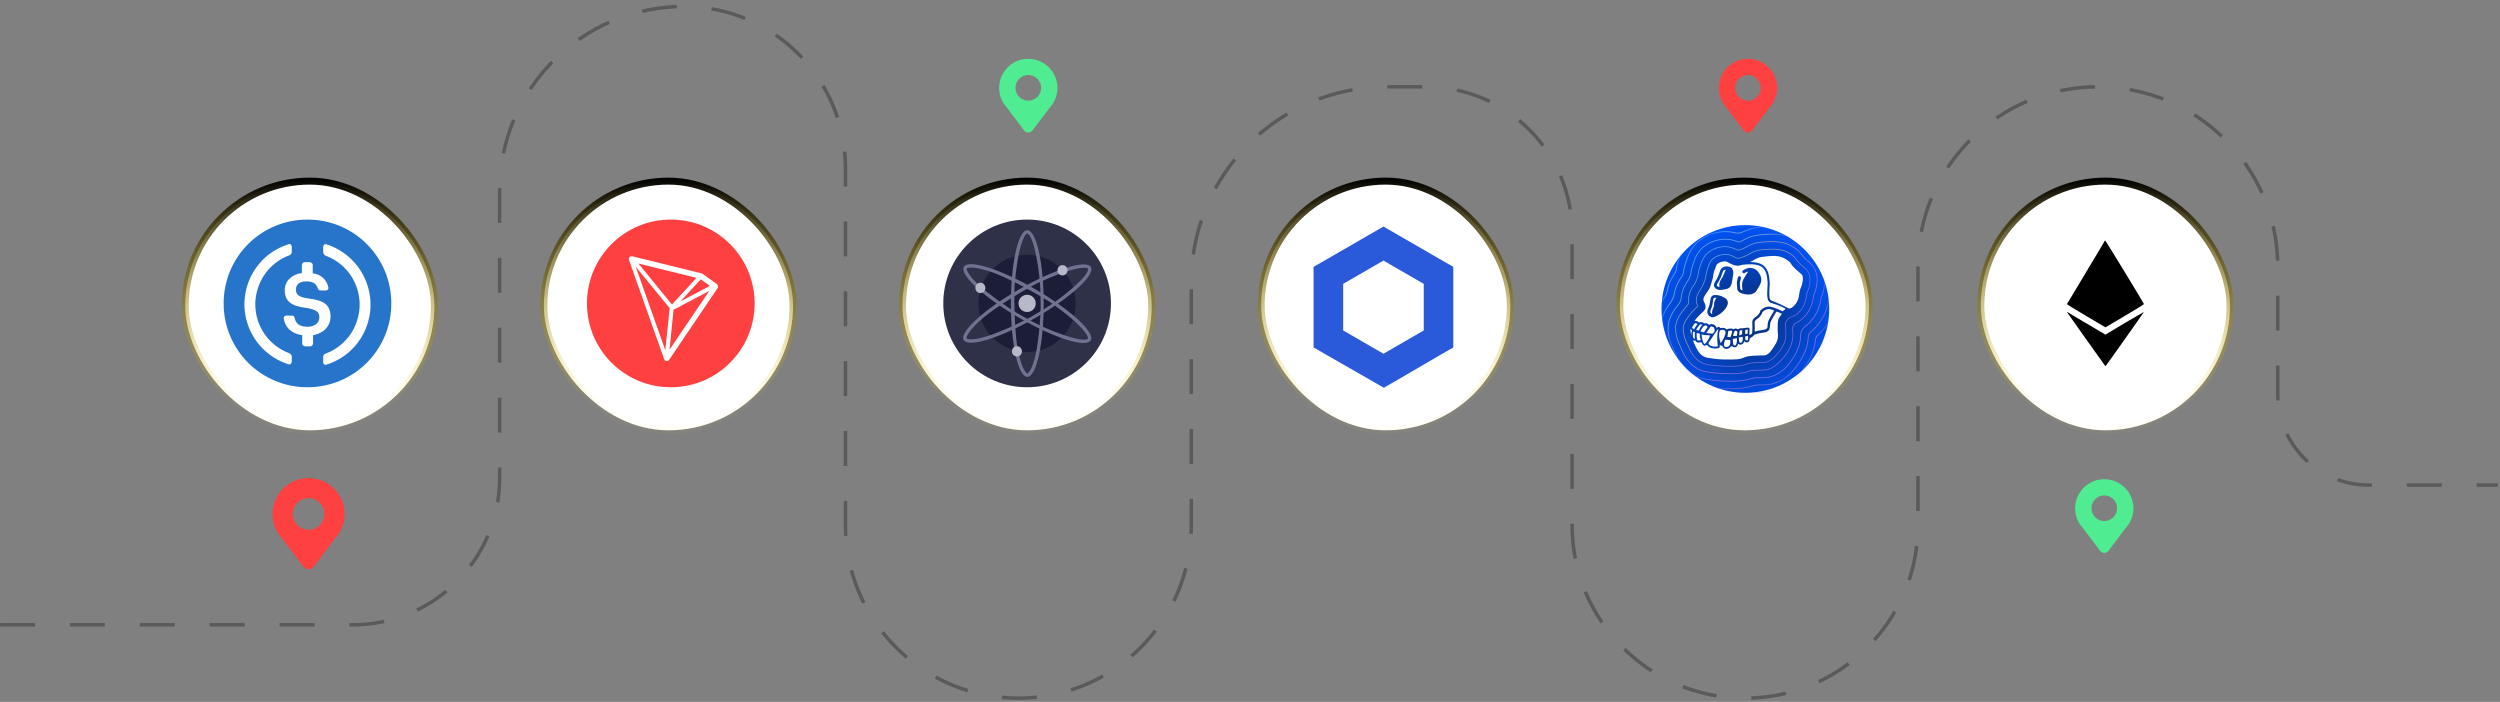 <svg width="317" height="89" viewBox="0 0 317 89" fill="none" xmlns="http://www.w3.org/2000/svg">
<rect x="0" y="0" width="317" height="89" fill="#808080" stroke="none"/>
<path d="M43.697 65.191C43.697 62.377 41.155 60.157 38.242 60.704C36.41 61.048 34.95 62.544 34.63 64.381C34.429 65.529 34.666 66.609 35.189 67.5H35.187L35.2 67.517C35.375 67.812 35.594 68.023 35.816 68.333L38.469 71.847C38.8 72.285 39.456 72.285 39.787 71.847L42.396 68.391C42.396 68.391 42.883 67.81 43.059 67.512L43.069 67.499H43.067C43.465 66.821 43.697 66.034 43.697 65.191ZM39.128 67.18C38.018 67.18 37.117 66.28 37.117 65.169C37.117 64.059 38.018 63.158 39.128 63.158C40.239 63.158 41.139 64.059 41.139 65.169C41.139 66.28 40.239 67.18 39.128 67.18Z" fill="#FF4040"/>
<rect x="23.485" y="22.966" width="31.598" height="31.598" rx="15.799" fill="white"/>
<rect x="23.485" y="22.966" width="31.598" height="31.598" rx="15.799" stroke="url(#paint0_linear_1546_20478)" stroke-width="0.886"/>
<g clip-path="url(#clip0_1546_20478)">
<path d="M38.988 49.104C44.88 49.104 49.619 44.364 49.619 38.473C49.619 32.581 44.88 27.842 38.988 27.842C33.097 27.842 28.357 32.581 28.357 38.473C28.357 44.364 33.097 49.104 38.988 49.104Z" fill="#2775CA"/>
<path d="M41.911 40.152C41.911 38.602 40.981 38.071 39.121 37.849C37.792 37.672 37.526 37.318 37.526 36.697C37.526 36.077 37.969 35.678 38.855 35.678C39.652 35.678 40.095 35.944 40.317 36.609C40.361 36.742 40.494 36.83 40.627 36.83H41.335C41.513 36.83 41.645 36.697 41.645 36.52V36.476C41.468 35.501 40.671 34.748 39.652 34.66V33.597C39.652 33.419 39.519 33.286 39.298 33.242H38.633C38.456 33.242 38.323 33.375 38.279 33.597V34.615C36.95 34.793 36.108 35.678 36.108 36.786C36.108 38.248 36.994 38.824 38.855 39.045C40.095 39.267 40.494 39.532 40.494 40.241C40.494 40.95 39.874 41.437 39.032 41.437C37.88 41.437 37.482 40.95 37.349 40.285C37.304 40.108 37.172 40.02 37.039 40.02H36.286C36.108 40.02 35.976 40.152 35.976 40.33V40.374C36.153 41.481 36.861 42.279 38.323 42.5V43.563C38.323 43.74 38.456 43.873 38.678 43.918H39.342C39.519 43.918 39.652 43.785 39.697 43.563V42.5C41.025 42.279 41.911 41.348 41.911 40.152Z" fill="white"/>
<path d="M36.729 44.806C33.274 43.566 31.502 39.712 32.787 36.301C33.451 34.441 34.913 33.023 36.729 32.359C36.906 32.27 36.995 32.137 36.995 31.916V31.296C36.995 31.119 36.906 30.986 36.729 30.941C36.685 30.941 36.596 30.941 36.552 30.986C32.344 32.315 30.04 36.788 31.369 40.997C32.166 43.477 34.071 45.382 36.552 46.179C36.729 46.268 36.906 46.179 36.95 46.002C36.995 45.958 36.995 45.913 36.995 45.825V45.205C36.995 45.072 36.862 44.895 36.729 44.806ZM41.425 30.986C41.247 30.897 41.07 30.986 41.026 31.163C40.981 31.207 40.981 31.251 40.981 31.34V31.96C40.981 32.137 41.114 32.315 41.247 32.403C44.702 33.643 46.474 37.497 45.19 40.908C44.525 42.769 43.063 44.186 41.247 44.85C41.07 44.939 40.981 45.072 40.981 45.293V45.913C40.981 46.091 41.07 46.224 41.247 46.268C41.292 46.268 41.38 46.268 41.425 46.224C45.633 44.895 47.936 40.421 46.607 36.213C45.81 33.688 43.861 31.783 41.425 30.986Z" fill="white"/>
</g>
<rect x="68.962" y="22.966" width="31.598" height="31.598" rx="15.799" fill="white"/>
<rect x="68.962" y="22.966" width="31.598" height="31.598" rx="15.799" stroke="url(#paint1_linear_1546_20478)" stroke-width="0.886"/>
<path d="M85.056 49.104C79.184 49.104 74.425 44.345 74.425 38.473C74.425 32.601 79.184 27.842 85.056 27.842C90.928 27.842 95.687 32.601 95.687 38.473C95.687 44.345 90.928 49.104 85.056 49.104ZM90.867 35.992C90.336 35.615 89.767 35.213 89.212 34.815C89.199 34.805 89.187 34.796 89.172 34.787C89.107 34.733 89.033 34.691 88.954 34.662L88.948 34.659C87.461 34.294 85.975 33.928 84.49 33.56L80.514 32.579L80.409 32.551C80.29 32.517 80.152 32.479 80.004 32.498C79.964 32.504 79.925 32.519 79.891 32.541L79.854 32.573C79.807 32.62 79.772 32.678 79.75 32.741L79.74 32.766V32.909L79.747 32.931C80.584 35.313 81.444 37.729 82.273 40.068C82.912 41.868 83.576 43.733 84.223 45.564C84.263 45.688 84.376 45.77 84.518 45.782H84.548C84.61 45.783 84.671 45.768 84.725 45.738C84.779 45.708 84.824 45.664 84.855 45.61L87.287 42.014C87.879 41.139 88.472 40.261 89.064 39.386L89.792 38.308C90.191 37.717 90.603 37.106 91.011 36.511L91.033 36.481V36.443C91.042 36.334 91.045 36.111 90.867 35.992ZM88.017 37.303C87.446 37.605 86.863 37.916 86.276 38.224L87.302 37.109C87.729 36.642 88.174 36.159 88.61 35.686L88.619 35.677C88.656 35.627 88.702 35.581 88.752 35.531C88.785 35.497 88.822 35.462 88.856 35.422C89.083 35.581 89.313 35.743 89.534 35.901C89.694 36.017 89.856 36.132 90.023 36.247C89.352 36.594 88.683 36.947 88.017 37.303ZM86.55 37.153C86.111 37.636 85.657 38.131 85.205 38.62C84.33 37.542 83.452 36.467 82.571 35.394L81.389 33.952L81.386 33.949C81.297 33.846 81.211 33.734 81.125 33.628C81.07 33.557 81.011 33.488 80.953 33.416C81.309 33.51 81.669 33.597 82.021 33.681C82.332 33.756 82.654 33.834 82.97 33.915L88.316 35.232C87.723 35.874 87.127 36.524 86.55 37.153ZM85.005 43.222C85.039 42.895 85.076 42.559 85.107 42.229C85.135 41.964 85.162 41.694 85.19 41.435C85.233 41.02 85.279 40.591 85.316 40.171L85.325 40.096C85.356 39.828 85.386 39.551 85.405 39.274C85.441 39.253 85.478 39.236 85.516 39.22C85.562 39.199 85.607 39.181 85.653 39.153C86.362 38.775 87.073 38.399 87.784 38.025C88.494 37.652 89.221 37.265 89.943 36.882C89.288 37.844 88.636 38.807 87.987 39.773C87.437 40.584 86.873 41.422 86.31 42.248C86.09 42.578 85.859 42.914 85.641 43.238C85.395 43.599 85.144 43.969 84.898 44.341C84.929 43.967 84.966 43.59 85.005 43.222ZM80.726 34.151C80.686 34.039 80.643 33.924 80.606 33.815C81.435 34.83 82.27 35.852 83.084 36.842C83.504 37.355 83.925 37.866 84.346 38.383C84.429 38.48 84.512 38.583 84.591 38.682C84.696 38.81 84.8 38.944 84.914 39.072C84.876 39.392 84.846 39.716 84.812 40.027C84.791 40.245 84.769 40.464 84.745 40.685V40.688C84.736 40.827 84.717 40.968 84.702 41.105L84.631 41.725L84.628 41.746C84.573 42.375 84.505 43.01 84.441 43.627C84.413 43.882 84.389 44.144 84.361 44.406C84.346 44.359 84.328 44.312 84.312 44.268C84.265 44.141 84.22 44.014 84.177 43.886L83.848 42.961L80.726 34.151H80.726Z" fill="#FF4040"/>
<path d="M134.086 11.157C134.086 8.881 132.029 7.086 129.673 7.528C128.192 7.807 127.011 9.017 126.751 10.502C126.589 11.43 126.781 12.303 127.204 13.024H127.202L127.213 13.038C127.354 13.277 127.532 13.447 127.711 13.698L129.857 16.541C130.124 16.894 130.655 16.894 130.922 16.541L133.033 13.745C133.033 13.745 133.427 13.275 133.569 13.034L133.577 13.024H133.575C133.897 12.475 134.086 11.838 134.086 11.157ZM130.389 12.766C129.491 12.766 128.763 12.037 128.763 11.139C128.763 10.241 129.491 9.512 130.389 9.512C131.288 9.512 132.016 10.241 132.016 11.139C132.016 12.037 131.288 12.766 130.389 12.766Z" fill="#4FEC91"/>
<rect x="114.439" y="22.966" width="31.598" height="31.598" rx="15.799" fill="white"/>
<rect x="114.439" y="22.966" width="31.598" height="31.598" rx="15.799" stroke="url(#paint2_linear_1546_20478)" stroke-width="0.886"/>
<g clip-path="url(#clip1_1546_20478)">
<path d="M130.239 49.104C136.11 49.104 140.87 44.344 140.87 38.473C140.87 32.602 136.11 27.842 130.239 27.842C124.368 27.842 119.608 32.602 119.608 38.473C119.608 44.344 124.368 49.104 130.239 49.104Z" fill="#2E3148"/>
<path d="M130.238 44.64C133.645 44.64 136.407 41.878 136.407 38.471C136.407 35.065 133.645 32.303 130.238 32.303C126.831 32.303 124.069 35.065 124.069 38.471C124.069 41.878 126.831 44.64 130.238 44.64Z" fill="#1B1E36"/>
<path d="M130.261 29.195C129.113 29.195 128.183 33.358 128.183 38.492C128.183 43.627 129.113 47.789 130.261 47.789C131.408 47.789 132.339 43.627 132.339 38.492C132.339 33.358 131.408 29.195 130.261 29.195ZM130.404 47.264C130.273 47.439 130.142 47.308 130.142 47.308C129.613 46.696 129.349 45.558 129.349 45.558C128.425 42.583 128.645 36.196 128.645 36.196C129.079 31.125 129.869 29.927 130.138 29.661C130.166 29.634 130.202 29.617 130.24 29.614C130.279 29.611 130.317 29.621 130.349 29.644C130.739 29.92 131.066 31.077 131.066 31.077C132.033 34.664 131.945 38.033 131.945 38.033C132.033 40.964 131.461 44.245 131.461 44.245C131.021 46.739 130.404 47.264 130.404 47.264Z" fill="#6F7390"/>
<path d="M138.325 33.868C137.754 32.872 133.681 34.136 129.225 36.691C124.769 39.246 121.626 42.125 122.197 43.12C122.768 44.115 126.841 42.852 131.297 40.297C135.753 37.742 138.896 34.863 138.325 33.868ZM122.724 42.984C122.505 42.956 122.555 42.776 122.555 42.776C122.823 42.013 123.677 41.218 123.677 41.218C125.798 38.935 131.449 35.948 131.449 35.948C136.063 33.801 137.496 33.892 137.86 33.992C137.897 34.002 137.929 34.025 137.951 34.057C137.973 34.09 137.983 34.128 137.979 34.167C137.935 34.643 137.093 35.502 137.093 35.502C134.464 38.127 131.498 39.727 131.498 39.727C128.999 41.263 125.868 42.399 125.868 42.399C123.486 43.257 122.724 42.984 122.724 42.984H122.724Z" fill="#6F7390"/>
<path d="M138.305 43.152C138.88 42.159 135.745 39.267 131.305 36.693C126.865 34.119 122.792 32.839 122.217 33.833C121.642 34.828 124.776 37.718 129.219 40.293C133.662 42.867 137.729 44.147 138.305 43.152ZM122.599 34.217C122.513 34.016 122.693 33.967 122.693 33.967C123.488 33.817 124.604 34.159 124.604 34.159C127.642 34.851 133.058 38.243 133.058 38.243C137.228 41.161 137.868 42.447 137.964 42.812C137.974 42.849 137.97 42.889 137.953 42.924C137.937 42.959 137.908 42.986 137.873 43.002C137.438 43.202 136.273 42.905 136.273 42.905C132.684 41.942 129.813 40.179 129.813 40.179C127.233 38.788 124.683 36.647 124.683 36.647C122.745 35.015 122.599 34.219 122.599 34.219L122.599 34.217Z" fill="#6F7390"/>
<path d="M130.24 39.563C130.844 39.563 131.334 39.073 131.334 38.469C131.334 37.865 130.844 37.375 130.24 37.375C129.635 37.375 129.146 37.865 129.146 38.469C129.146 39.073 129.635 39.563 130.24 39.563Z" fill="#B7B9C8"/>
<path d="M134.723 34.928C135.073 34.928 135.358 34.634 135.358 34.272C135.358 33.909 135.073 33.615 134.723 33.615C134.372 33.615 134.088 33.909 134.088 34.272C134.088 34.634 134.372 34.928 134.723 34.928Z" fill="#B7B9C8"/>
<path d="M124.311 37.161C124.662 37.161 124.946 36.867 124.946 36.504C124.946 36.142 124.662 35.848 124.311 35.848C123.961 35.848 123.677 36.142 123.677 36.504C123.677 36.867 123.961 37.161 124.311 37.161Z" fill="#B7B9C8"/>
<path d="M128.948 45.207C129.299 45.207 129.583 44.913 129.583 44.551C129.583 44.188 129.299 43.895 128.948 43.895C128.598 43.895 128.313 44.188 128.313 44.551C128.313 44.913 128.598 45.207 128.948 45.207Z" fill="#B7B9C8"/>
</g>
<rect x="159.917" y="22.966" width="31.598" height="31.598" rx="15.799" fill="white"/>
<rect x="159.917" y="22.966" width="31.598" height="31.598" rx="15.799" stroke="url(#paint3_linear_1546_20478)" stroke-width="0.886"/>
<g clip-path="url(#clip2_1546_20478)">
<path d="M175.421 28.729L173.546 29.807L168.437 32.76L166.562 33.838V44.056L168.437 45.135L173.593 48.088L175.468 49.166L177.343 48.088L182.406 45.135L184.281 44.056V33.838L182.406 32.76L177.296 29.807L175.421 28.729ZM170.312 41.9V35.994L175.421 33.041L180.531 35.994V41.9L175.421 44.853L170.312 41.9Z" fill="#2A5ADA"/>
</g>
<path d="M225.338 11.157C225.338 8.881 223.281 7.086 220.925 7.528C219.444 7.806 218.263 9.017 218.003 10.502C217.841 11.43 218.033 12.303 218.456 13.024H218.454L218.464 13.038C218.606 13.277 218.783 13.447 218.963 13.698L221.108 16.541C221.375 16.894 221.907 16.894 222.174 16.541L224.284 13.745C224.284 13.745 224.678 13.275 224.82 13.034L224.828 13.023H224.826C225.149 12.475 225.338 11.838 225.338 11.157ZM221.641 12.766C220.743 12.766 220.015 12.037 220.015 11.139C220.015 10.241 220.743 9.513 221.641 9.513C222.54 9.513 223.268 10.241 223.268 11.139C223.268 12.037 222.54 12.766 221.641 12.766Z" fill="#FF4040"/>
<rect x="205.395" y="22.966" width="31.598" height="31.598" rx="15.799" fill="white"/>
<rect x="205.395" y="22.966" width="31.598" height="31.598" rx="15.799" stroke="url(#paint4_linear_1546_20478)" stroke-width="0.886"/>
<g clip-path="url(#clip3_1546_20478)">
<path d="M231.943 39.178C231.943 33.301 227.177 28.547 221.312 28.547C215.435 28.547 210.681 33.301 210.681 39.178C210.681 45.043 215.435 49.809 221.312 49.809C227.177 49.809 231.943 45.043 231.943 39.178Z" fill="url(#paint5_radial_1546_20478)"/>
<path d="M228.541 35.86C228.495 36.124 228.449 36.25 228.381 36.387C228.312 36.548 228.243 36.719 228.174 37.086C228.151 37.224 228.129 37.338 228.117 37.43V37.441C228.094 37.59 228.083 37.693 228.025 37.865C227.98 38.014 227.899 38.255 227.705 38.507C227.544 38.713 227.281 39.068 226.926 39.114C226.891 39.114 226.834 39.114 226.8 39.102C225.792 38.587 224.932 38.209 224.634 38.129C224.291 38.025 224.337 37.269 224.371 36.605C224.394 36.307 224.405 36.021 224.394 35.78C224.348 34.932 224.199 34.016 223.466 33.569C223.031 33.306 222.458 33.225 221.919 33.225C222.023 33.179 222.126 33.111 222.252 33.042C222.572 32.859 222.962 32.63 223.363 32.584C223.489 32.572 223.615 32.561 223.741 32.538C224.531 32.446 225.219 32.366 225.94 32.618C226.273 32.733 226.937 33.099 227.109 33.455C227.235 33.695 227.441 33.89 227.842 34.268C228.06 34.463 228.197 34.577 228.3 34.669C228.449 34.783 228.472 34.818 228.518 34.898C228.656 35.173 228.61 35.459 228.541 35.86Z" fill="white"/>
<path d="M224.887 39.329C224.933 39.341 224.956 39.398 224.922 39.444C224.819 39.604 224.693 39.833 224.544 40.097C224.475 40.223 224.406 40.349 224.349 40.441C224.154 40.773 224.143 41.06 224.131 41.277C224.12 41.518 224.108 41.621 223.959 41.713C223.845 41.793 223.719 41.816 222.893 41.942C222.744 41.965 222.687 41.988 222.63 42.022C222.618 42.034 222.595 42.034 222.584 42.045C222.538 42.068 222.492 42.022 222.492 41.976C222.504 41.862 222.504 41.713 222.504 41.518V41.484C222.504 41.323 222.504 41.186 222.492 41.083C222.481 40.876 222.481 40.785 222.538 40.693C222.607 40.578 222.664 40.544 222.744 40.487C222.87 40.406 223.042 40.303 223.283 39.959C223.421 39.776 223.443 39.673 223.466 39.593C223.478 39.558 223.478 39.547 223.581 39.467C223.684 39.386 224.016 39.134 224.44 39.203C224.578 39.226 224.727 39.272 224.887 39.329Z" fill="white"/>
<path d="M221.599 43.136C221.576 43.159 221.565 43.171 221.53 43.171C221.438 43.171 221.381 43.148 221.347 43.102C221.266 42.999 221.278 42.792 221.289 42.666L221.645 42.574C221.668 42.769 221.679 43.033 221.599 43.136Z" fill="white"/>
<path d="M221.622 41.87C221.61 41.916 221.61 41.974 221.61 42.043C221.61 42.066 221.61 42.089 221.61 42.111C221.61 42.169 221.61 42.261 221.61 42.306C221.496 42.341 221.404 42.341 221.289 42.341C221.289 42.306 221.289 42.249 221.289 42.215C221.289 42.192 221.289 42.157 221.289 42.134C221.289 42.1 221.289 42.077 221.289 42.043C221.289 41.974 221.289 41.87 221.301 41.836C221.335 41.836 221.369 41.825 221.404 41.813C221.473 41.802 221.576 41.779 221.633 41.79C221.633 41.813 221.633 41.848 221.622 41.87Z" fill="white"/>
<path d="M220.981 43.032C220.97 43.215 220.912 43.433 220.74 43.468C220.66 43.479 220.626 43.456 220.603 43.433C220.488 43.33 220.476 43.009 220.488 42.779C220.568 42.779 220.66 42.768 220.775 42.745C220.843 42.734 220.912 42.711 220.97 42.699C220.981 42.791 220.993 42.906 220.981 43.032Z" fill="white"/>
<path d="M220.9 42.393L220.521 42.531C220.544 42.382 220.567 42.175 220.579 42.038C220.59 41.946 220.613 41.911 220.625 41.9C220.625 41.9 220.636 41.888 220.648 41.888C220.648 41.888 220.648 41.888 220.659 41.888H220.671L220.911 41.877C220.9 41.992 220.9 42.244 220.9 42.393Z" fill="white"/>
<path d="M220.282 42.273C220.259 42.331 220.236 42.492 220.225 42.606L219.754 42.595C219.777 42.446 219.823 42.297 219.858 42.182C219.904 42.067 219.938 41.975 219.984 41.952C220.03 41.929 220.133 41.918 220.202 41.975C220.305 42.044 220.328 42.147 220.282 42.273Z" fill="white"/>
<path d="M220.11 43.73C220.076 43.776 220.03 43.81 219.984 43.81C219.927 43.821 219.892 43.798 219.858 43.776C219.709 43.638 219.72 43.191 219.732 42.973C219.927 42.927 220.145 42.892 220.248 42.881C220.248 43.053 220.259 43.523 220.11 43.73Z" fill="white"/>
<path d="M219.491 42.575C219.468 42.632 219.445 42.69 219.434 42.747C219.376 42.77 219.204 42.747 219.032 42.713L219.147 41.967C219.342 41.91 219.571 41.898 219.617 41.956C219.697 42.036 219.548 42.414 219.491 42.575Z" fill="white"/>
<path d="M219.274 43.837C219.182 43.952 219.044 44.009 218.849 43.998C218.712 43.998 218.666 43.94 218.643 43.906C218.54 43.734 218.643 43.332 218.746 43.08L219.388 43.114C219.4 43.16 219.4 43.218 219.4 43.275C219.411 43.47 219.388 43.699 219.274 43.837Z" fill="white"/>
<path d="M224.589 38.412C224.005 38.252 224.062 37.404 224.108 36.579C224.119 36.293 224.142 36.018 224.131 35.789C224.085 35.021 223.959 34.185 223.34 33.807C222.676 33.406 221.587 33.498 220.923 33.578C220.682 33.647 220.453 33.704 220.27 33.693C219.88 33.67 219.571 33.509 219.296 33.36C219.09 33.246 218.907 33.143 218.723 33.143C218.712 33.143 218.7 33.143 218.7 33.143C218.185 33.177 217.944 33.303 217.727 33.498C217.669 33.544 217.601 33.681 217.383 34.311C217.268 34.632 217.257 34.804 217.234 34.964C217.211 35.113 217.2 35.273 217.12 35.514C217.062 35.674 217.016 35.812 216.982 35.949C216.879 36.304 216.787 36.591 216.535 36.934C216.501 36.969 216.467 37.038 216.421 37.095C216.363 37.187 216.295 37.301 216.192 37.427C216.123 37.519 215.974 37.862 215.985 37.965C215.997 38.137 216.054 38.24 216.111 38.355C216.169 38.47 216.249 38.607 216.26 38.802V38.836C216.283 39.134 216.237 39.283 215.676 39.787C215.321 40.108 215.057 40.417 214.886 40.646C214.874 40.669 214.886 40.692 214.92 40.692C214.931 40.692 214.931 40.692 214.931 40.692C214.943 40.692 214.954 40.692 214.966 40.692C214.977 40.692 214.989 40.692 215 40.692C215.012 40.692 215.023 40.692 215.035 40.692C215.172 40.703 215.31 40.761 215.401 40.864C215.413 40.887 215.447 40.887 215.47 40.875C215.562 40.841 215.665 40.841 215.756 40.852C215.871 40.864 215.997 40.898 216.077 40.978C216.1 41.001 216.134 41.013 216.169 41.001C216.26 40.978 216.363 40.978 216.455 41.013C216.524 41.036 216.593 41.082 216.638 41.139C216.673 41.173 216.73 41.185 216.776 41.162C216.799 41.15 216.833 41.127 216.868 41.116C216.994 41.07 217.131 41.093 217.246 41.139C217.303 41.162 217.36 41.173 217.417 41.219C217.509 41.288 217.578 41.379 217.612 41.483C217.635 41.54 217.715 41.563 217.761 41.517C217.853 41.448 217.921 41.437 217.99 41.46C218.025 41.471 218.047 41.494 218.07 41.528C218.105 41.574 218.162 41.62 218.208 41.597C218.403 41.54 218.632 41.574 218.804 41.666C218.861 41.7 218.93 41.746 218.964 41.815V41.78C218.964 41.769 218.975 41.758 218.987 41.746L219.021 41.734C219.113 41.7 219.594 41.563 219.777 41.758C219.789 41.769 219.8 41.769 219.812 41.758C219.835 41.734 219.858 41.712 219.869 41.712C219.995 41.643 220.201 41.631 220.339 41.758C220.362 41.78 220.407 41.769 220.43 41.746C220.442 41.723 220.453 41.712 220.476 41.7C220.522 41.654 220.591 41.643 220.659 41.643L220.923 41.631C220.992 41.631 221.198 41.608 221.255 41.597H221.267C221.29 41.597 221.324 41.586 221.358 41.574C221.484 41.551 221.633 41.517 221.748 41.574C221.862 41.631 221.851 41.758 221.839 41.872C221.839 41.918 221.828 41.964 221.828 42.01C221.828 42.032 221.828 42.055 221.828 42.078C221.828 42.181 221.828 42.273 221.816 42.342L221.828 42.399C221.828 42.399 221.828 42.399 221.828 42.41C221.839 42.456 221.897 42.491 221.931 42.456C222.023 42.399 222.114 42.33 222.149 42.284V42.273C222.149 42.261 222.16 42.239 222.172 42.193C222.183 42.09 222.206 41.895 222.206 41.494C222.206 41.471 222.206 41.46 222.206 41.448C222.206 41.299 222.206 41.173 222.195 41.07C222.183 40.852 222.172 40.681 222.286 40.509C222.389 40.337 222.492 40.28 222.595 40.211C222.71 40.142 222.836 40.062 223.054 39.764C223.157 39.615 223.168 39.558 223.18 39.512C223.203 39.398 223.237 39.329 223.409 39.214C223.546 39.111 223.947 38.802 224.497 38.894C224.68 38.928 224.967 39.02 225.265 39.134C225.276 39.134 225.288 39.145 225.299 39.145H225.311C225.574 39.249 225.815 39.363 225.986 39.455C226.021 39.478 226.067 39.466 226.101 39.432C226.158 39.363 226.216 39.329 226.273 39.283C226.296 39.272 226.319 39.26 226.33 39.249C226.342 39.249 226.342 39.237 226.342 39.237C226.387 39.203 226.387 39.111 226.33 39.088C225.563 38.71 224.829 38.481 224.589 38.412ZM219.067 38.584C218.884 39.363 217.669 40.234 217.12 40.234H217.108C217.097 40.234 217.085 40.234 217.085 40.234C217.074 40.234 217.062 40.234 217.051 40.222C217.039 40.222 217.039 40.222 217.028 40.222C216.925 40.188 216.787 40.119 216.684 40.016C216.615 39.947 216.558 39.856 216.535 39.776C216.535 39.764 216.524 39.741 216.524 39.73C216.489 39.592 216.455 39.432 216.57 39.157C216.581 39.123 216.604 39.088 216.615 39.054C216.615 39.042 216.627 39.031 216.627 39.02C216.638 38.985 216.65 38.962 216.661 38.939C216.673 38.894 216.696 38.859 216.707 38.836C216.707 38.825 216.719 38.813 216.719 38.802C216.753 38.71 216.753 38.676 216.764 38.641C216.764 38.618 216.776 38.573 216.787 38.527C216.822 38.378 216.845 38.252 216.856 38.149C216.879 37.954 216.913 37.782 217.016 37.622C217.039 37.599 217.051 37.576 217.074 37.553C217.085 37.542 217.085 37.542 217.097 37.53C217.108 37.519 217.108 37.519 217.12 37.507C217.142 37.484 217.177 37.473 217.2 37.462C217.211 37.462 217.223 37.45 217.234 37.45C217.257 37.439 217.28 37.439 217.303 37.427C217.406 37.404 217.521 37.404 217.658 37.416C217.807 37.427 217.944 37.45 218.059 37.484C218.162 37.507 218.254 37.542 218.322 37.576C218.334 37.576 218.334 37.587 218.345 37.587C218.357 37.599 218.368 37.599 218.391 37.61C218.414 37.622 218.426 37.622 218.448 37.633C218.471 37.645 218.494 37.656 218.517 37.668L218.54 37.679C218.62 37.714 218.7 37.759 218.758 37.805C218.792 37.828 218.815 37.851 218.838 37.874C218.849 37.885 218.861 37.885 218.861 37.897C218.872 37.908 218.872 37.908 218.884 37.92C219.124 38.126 219.113 38.412 219.067 38.584ZM219.64 35.617L219.617 35.755C219.56 36.075 219.434 36.511 218.975 36.625C218.529 36.728 218.426 36.751 218.116 36.774C218.105 36.774 218.105 36.774 218.093 36.774C217.864 36.774 217.417 36.625 217.337 36.27C217.291 36.041 217.394 35.869 217.555 35.594C217.578 35.548 217.612 35.502 217.647 35.445C217.876 35.067 217.956 34.792 218.025 34.575C218.093 34.357 218.151 34.185 218.3 34.036C218.334 34.002 218.368 33.967 218.414 33.944C218.437 33.922 218.471 33.91 218.506 33.887C218.552 33.864 218.597 33.853 218.643 33.83C218.746 33.796 218.861 33.784 218.964 33.784C219.182 33.784 219.399 33.841 219.548 33.967C219.617 34.025 219.72 34.128 219.777 34.46C219.8 34.632 219.754 34.941 219.64 35.617ZM222.928 36.533C222.767 36.809 222.687 36.957 222.55 37.072C222.275 37.301 221.965 37.347 221.702 37.347C221.519 37.347 221.358 37.312 221.255 37.301C220.98 37.255 220.488 37.164 220.316 36.763C220.281 36.682 220.281 36.637 220.281 36.568C220.281 36.511 220.281 36.396 220.247 36.156V36.144C220.236 36.029 220.224 35.904 220.247 35.743V35.72C220.339 35.239 220.373 35.17 220.384 35.124C220.43 35.033 220.545 34.987 220.648 35.044C220.74 35.09 220.774 35.205 220.74 35.296C220.728 35.319 220.705 35.422 220.625 35.8V35.823C220.602 35.926 220.614 36.007 220.625 36.11V36.121C220.659 36.396 220.659 36.511 220.659 36.579C220.659 36.591 220.659 36.602 220.659 36.614V36.625C220.694 36.705 220.763 36.751 220.843 36.797C220.9 36.82 220.957 36.774 220.946 36.717C220.866 36.293 220.866 35.8 221.026 35.491C221.083 35.388 221.175 35.228 221.267 35.067C221.278 35.056 221.29 35.033 221.29 35.021C221.301 35.01 221.301 34.998 221.312 34.987C221.358 34.918 221.393 34.861 221.427 34.804C221.427 34.792 221.438 34.792 221.438 34.781L221.45 34.769C221.461 34.758 221.461 34.746 221.473 34.735C221.473 34.735 221.473 34.724 221.484 34.724L221.496 34.712C221.496 34.701 221.507 34.701 221.507 34.689C221.542 34.643 221.576 34.597 221.599 34.552C221.645 34.494 221.587 34.426 221.53 34.449C221.37 34.517 221.267 34.597 221.244 34.609C221.164 34.678 221.037 34.666 220.969 34.575C220.9 34.494 220.911 34.368 221.003 34.3C221.106 34.219 221.633 33.841 222.263 34.013C222.722 34.139 222.951 34.494 223.042 34.62C223.111 34.724 223.34 35.044 223.329 35.502C223.329 35.835 223.191 36.087 222.928 36.533Z" fill="white"/>
<path d="M218.827 34.185C218.793 34.266 218.758 34.357 218.713 34.461C218.621 34.701 218.506 34.976 218.449 35.079C218.357 35.251 218.289 35.366 218.231 35.446C218.162 35.549 218.117 35.63 218.071 35.744C218.002 35.939 217.991 36.157 218.036 36.397C217.91 36.386 217.716 36.306 217.693 36.191C217.681 36.111 217.727 36.031 217.865 35.79C217.887 35.744 217.922 35.687 217.956 35.641C218.197 35.228 218.3 34.919 218.369 34.69C218.449 34.449 218.483 34.346 218.609 34.254C218.69 34.22 218.758 34.197 218.827 34.185Z" fill="white"/>
<path d="M218.586 42.848C218.448 43.123 218.288 43.375 218.185 43.501C218.093 43.272 217.944 42.733 217.99 42.309C217.99 42.298 217.99 42.286 217.99 42.275C218.001 42.137 218.036 42.023 218.105 41.919C218.15 41.851 218.265 41.816 218.391 41.816C218.483 41.816 218.586 41.839 218.678 41.885C218.723 41.908 218.792 41.965 218.792 42.114C218.815 42.321 218.712 42.596 218.586 42.848Z" fill="white"/>
<path d="M225.917 39.789C225.929 39.8 225.929 39.812 225.929 39.823C225.895 39.904 225.837 39.961 225.78 40.03C225.711 40.11 225.631 40.202 225.562 40.35C225.459 40.557 225.425 40.74 225.413 41.221C225.39 41.782 225.413 42.092 225.436 42.321C225.448 42.538 225.459 42.676 225.425 42.894C225.345 43.329 225.161 43.615 224.921 43.982C224.623 44.44 224.325 44.91 223.821 45.059C223.775 45.07 223.775 45.07 223.638 45.07C223.523 45.07 223.328 45.07 222.973 45.082C222.309 45.105 221.977 45.116 221.702 45.173C221.404 45.231 221.255 45.299 221.094 45.357C220.957 45.414 220.831 45.46 220.59 45.517C220.442 45.551 220.224 45.574 219.479 45.586C218.7 45.586 218.231 45.586 217.623 45.517C216.776 45.425 216.352 45.368 216.065 45.219C215.401 44.864 215.114 44.222 214.656 43.169C214.656 43.157 214.668 43.146 214.679 43.146C214.702 43.157 214.725 43.169 214.748 43.18C214.771 43.191 214.794 43.191 214.805 43.191C214.851 43.203 214.897 43.203 214.943 43.191C214.954 43.191 214.954 43.191 214.966 43.18C214.977 43.18 214.988 43.18 214.988 43.191C215.023 43.272 215.069 43.34 215.149 43.386C215.229 43.432 215.321 43.432 215.401 43.432C215.493 43.432 215.584 43.421 215.676 43.409C215.722 43.409 215.767 43.432 215.79 43.466C215.871 43.673 215.974 43.81 216.134 43.833C216.146 43.833 216.157 43.833 216.168 43.833C216.203 43.833 216.26 43.822 216.329 43.776C216.386 43.73 216.478 43.764 216.524 43.822C216.558 43.879 216.604 43.913 216.65 43.948C216.81 44.108 217.199 44.188 217.52 44.188C217.692 44.188 217.852 44.165 217.944 44.119C218.082 44.051 218.082 43.959 218.07 43.913C218.059 43.844 218.047 43.764 218.036 43.696C218.036 43.684 218.047 43.684 218.047 43.696C218.07 43.741 218.093 43.787 218.15 43.799C218.162 43.799 218.162 43.799 218.173 43.799C218.265 43.799 218.402 43.833 218.425 43.913C218.437 43.959 218.46 43.993 218.483 44.039C218.54 44.119 218.643 44.222 218.861 44.234H218.872C219.124 44.234 219.319 44.154 219.445 43.993C219.456 43.982 219.456 43.971 219.468 43.959C219.514 43.89 219.651 43.89 219.708 43.948C219.777 44.005 219.857 44.039 219.949 44.039C219.96 44.039 219.983 44.039 219.995 44.039C220.109 44.028 220.201 43.971 220.281 43.867C220.327 43.799 220.361 43.718 220.384 43.627C220.396 43.604 220.43 43.593 220.453 43.615C220.499 43.661 220.579 43.707 220.694 43.707C220.716 43.707 220.751 43.707 220.785 43.696C221.003 43.65 221.117 43.466 221.163 43.272C221.163 43.26 221.175 43.26 221.175 43.272C221.232 43.34 221.335 43.421 221.507 43.421C221.518 43.421 221.53 43.421 221.53 43.421C221.621 43.421 221.702 43.375 221.759 43.306C221.828 43.214 221.851 43.077 221.862 42.951C221.862 42.917 221.885 42.882 221.931 42.859C222.114 42.779 222.343 42.607 222.412 42.493C222.412 42.493 222.412 42.481 222.423 42.481C222.435 42.447 222.469 42.424 222.492 42.424C222.641 42.401 222.698 42.367 222.756 42.344C222.801 42.321 222.836 42.309 222.95 42.286C223.787 42.16 223.947 42.126 224.13 42.011C224.405 41.828 224.417 41.576 224.428 41.336C224.44 41.129 224.451 40.9 224.611 40.625C224.669 40.522 224.737 40.408 224.806 40.27C224.932 40.041 225.104 39.72 225.23 39.548C225.253 39.514 225.299 39.503 225.333 39.526C225.62 39.629 225.872 39.743 225.917 39.789Z" fill="white"/>
<path d="M217.784 42.287C217.75 42.574 217.727 42.963 217.773 43.468C217.784 43.605 217.807 43.754 217.83 43.903C217.796 43.926 217.67 43.96 217.463 43.949C217.165 43.938 216.867 43.869 216.776 43.766L216.764 43.754C216.695 43.697 216.638 43.651 216.638 43.548C216.638 43.514 216.65 43.479 216.684 43.422C216.707 43.399 216.73 43.364 216.753 43.319C216.799 43.25 216.867 43.17 216.936 43.055C217.131 42.734 217.2 42.631 217.291 42.505C217.303 42.494 217.303 42.482 217.314 42.471C217.372 42.402 217.429 42.31 217.532 42.161C217.601 42.058 217.658 41.966 217.715 41.898C217.796 41.783 217.853 41.726 217.887 41.691C217.887 41.737 217.876 41.806 217.864 41.875C217.819 42.012 217.796 42.138 217.784 42.287Z" fill="white"/>
<path d="M217.635 37.773C217.635 37.784 217.635 37.784 217.635 37.773C217.589 37.83 217.544 37.899 217.486 38.014C217.337 38.334 217.337 38.518 217.337 38.667C217.337 38.747 217.337 38.804 217.314 38.873C217.303 38.919 217.28 38.976 217.246 39.033C217.165 39.228 217.051 39.48 217.097 39.824C217.028 39.79 216.925 39.71 216.902 39.675C216.902 39.652 216.89 39.641 216.89 39.618C216.867 39.515 216.856 39.446 216.913 39.286C217.097 38.873 217.12 38.77 217.131 38.655C217.131 38.632 217.142 38.609 217.142 38.575C217.177 38.415 217.2 38.277 217.211 38.163C217.234 37.991 217.257 37.876 217.314 37.796C217.337 37.761 217.395 37.75 217.475 37.75C217.509 37.75 217.544 37.75 217.589 37.761H217.601C217.635 37.773 217.635 37.773 217.635 37.773Z" fill="white"/>
<path d="M217.408 41.865C217.396 41.762 217.385 41.67 217.339 41.567C217.339 41.567 217.327 41.544 217.327 41.532C217.316 41.521 217.316 41.509 217.304 41.498L217.293 41.486C217.281 41.475 217.281 41.475 217.27 41.475L217.258 41.463C217.247 41.463 217.247 41.452 217.235 41.452H217.224C217.167 41.429 217.109 41.406 217.04 41.395C217.029 41.395 217.018 41.395 217.018 41.395C217.006 41.395 217.006 41.395 216.995 41.395H216.983C216.972 41.395 216.96 41.406 216.937 41.406C216.926 41.406 216.926 41.417 216.914 41.417L216.903 41.429C216.891 41.44 216.891 41.44 216.88 41.452L216.868 41.463V41.475C216.846 41.509 216.823 41.544 216.8 41.578C216.742 41.658 216.685 41.75 216.628 41.83C216.57 41.911 216.524 41.98 216.467 42.06C216.433 42.106 216.41 42.14 216.375 42.186C216.375 42.197 216.364 42.197 216.364 42.209C216.398 42.22 216.433 42.22 216.467 42.232C216.547 42.243 216.628 42.255 216.696 42.266C216.857 42.289 217.029 42.301 217.19 42.289C217.201 42.289 217.201 42.289 217.213 42.289C217.247 42.232 217.304 42.163 217.362 42.071C217.396 42.025 217.43 41.98 217.453 41.934C217.419 41.922 217.408 41.888 217.408 41.865Z" fill="white"/>
<path d="M216.822 42.538C216.81 42.664 216.673 42.985 216.455 43.294C216.272 43.546 216.157 43.615 216.134 43.615C216.043 43.603 215.962 43.386 215.894 43.168C215.871 43.076 215.836 42.996 215.825 42.916C215.779 42.755 215.768 42.526 215.779 42.389C215.962 42.492 216.283 42.515 216.742 42.515C216.765 42.526 216.799 42.526 216.822 42.538Z" fill="white"/>
<path d="M216.501 41.508C216.421 41.635 216.341 41.749 216.26 41.864C216.214 41.921 216.18 41.979 216.134 42.036C216.111 42.071 216.077 42.105 216.054 42.139C215.985 42.128 215.928 42.105 215.859 42.093C215.801 42.082 215.756 42.059 215.698 42.036C215.687 42.036 215.675 42.025 215.664 42.025C215.652 42.013 215.641 41.99 215.629 41.979C215.652 41.944 215.664 41.898 215.687 41.864C215.721 41.795 215.756 41.726 215.801 41.658C215.87 41.543 215.951 41.417 216.077 41.336C216.088 41.336 216.088 41.325 216.1 41.325C216.146 41.302 216.191 41.279 216.249 41.268C216.26 41.268 216.295 41.268 216.318 41.268H216.329C216.329 41.268 216.329 41.268 216.341 41.268C216.352 41.268 216.363 41.279 216.386 41.279C216.386 41.279 216.398 41.279 216.398 41.291C216.409 41.302 216.421 41.302 216.432 41.313C216.409 41.302 216.455 41.348 216.455 41.336C216.478 41.405 216.49 41.44 216.501 41.508Z" fill="white"/>
<path d="M215.883 41.175C215.734 41.289 215.631 41.45 215.551 41.622C215.505 41.714 215.459 41.806 215.413 41.897C215.413 41.909 215.402 41.92 215.402 41.92C215.356 41.909 215.31 41.897 215.276 41.886C215.23 41.874 215.184 41.852 215.138 41.84C215.115 41.828 215.104 41.817 215.081 41.806C215.126 41.725 215.172 41.645 215.23 41.565C215.298 41.462 215.379 41.347 215.459 41.255C215.493 41.221 215.528 41.175 215.562 41.152C215.608 41.129 215.654 41.129 215.711 41.14C215.769 41.14 215.826 41.14 215.872 41.163C215.861 41.163 215.872 41.175 215.883 41.175Z" fill="white"/>
<path d="M215.654 43.123C215.642 43.134 215.642 43.134 215.631 43.146H215.619C215.585 43.146 215.55 43.157 215.516 43.157C215.447 43.157 215.378 43.169 215.309 43.157C215.275 43.157 215.241 43.146 215.218 43.123C215.195 43.089 215.183 43.02 215.172 42.974C215.126 42.721 215.126 42.469 215.149 42.217C215.275 42.263 215.413 42.297 215.55 42.32C215.516 42.549 215.573 42.882 215.596 42.974C215.631 43.02 215.642 43.077 215.654 43.123Z" fill="white"/>
<path d="M215.242 41.096C215.127 41.234 215.024 41.383 214.932 41.544C214.898 41.601 214.852 41.67 214.817 41.739C214.771 41.727 214.726 41.704 214.691 41.681C214.657 41.658 214.622 41.635 214.599 41.612C214.588 41.601 214.565 41.59 214.553 41.578C214.553 41.578 214.542 41.578 214.542 41.567C214.553 41.532 214.576 41.509 214.576 41.486C214.599 41.429 214.622 41.383 214.657 41.337C214.714 41.245 214.771 41.154 214.84 41.062C214.863 41.028 214.886 40.993 214.932 40.982C214.966 40.97 215.012 40.982 215.047 40.982C215.115 40.993 215.184 41.039 215.242 41.096Z" fill="white"/>
<path d="M214.358 41.704C214.358 41.692 214.37 41.692 214.358 41.704C214.404 41.75 214.439 41.784 214.485 41.819C214.507 41.83 214.519 41.853 214.542 41.864C214.542 41.864 214.542 41.864 214.542 41.876C214.496 42.071 214.462 42.277 214.462 42.484C214.462 42.495 214.45 42.495 214.45 42.484C214.393 42.243 214.324 41.853 214.358 41.704Z" fill="white"/>
<path d="M214.92 42.129C214.897 42.301 214.886 42.473 214.897 42.645C214.897 42.737 214.909 42.828 214.92 42.932C214.897 42.932 214.874 42.932 214.851 42.932H214.84H214.828C214.805 42.92 214.805 42.92 214.782 42.909C214.76 42.897 214.737 42.863 214.714 42.828C214.668 42.748 214.656 42.657 214.656 42.565C214.645 42.393 214.668 42.209 214.702 42.037C214.725 42.049 214.76 42.06 214.794 42.072C214.84 42.094 214.874 42.117 214.92 42.129Z" fill="white"/>
<mask id="mask0_1546_20478" style="mask-type:luminance" maskUnits="userSpaceOnUse" x="210" y="28" width="22" height="22">
<path d="M231.943 39.174C231.943 33.297 227.177 28.543 221.312 28.543C215.435 28.543 210.681 33.297 210.681 39.174C210.681 45.039 215.435 49.805 221.312 49.805C227.177 49.805 231.943 45.039 231.943 39.174Z" fill="white"/>
</mask>
<g mask="url(#mask0_1546_20478)">
<g opacity="0.8">
<path opacity="0.8" d="M219.432 51.056C218.653 51.056 217.92 51.01 217.302 50.964L217.13 50.952L216.958 50.929C216.878 50.918 216.786 50.907 216.683 50.895C216.087 50.826 214.976 50.712 213.75 50.139L213.556 50.047L213.384 49.944C211.024 48.615 210.153 46.633 209.672 45.568C209.638 45.499 209.603 45.419 209.569 45.339C209.328 44.846 209.179 44.411 209.053 43.999L209.03 43.907L209.008 43.815C208.664 42.601 208.584 41.559 208.733 40.516C208.893 39.474 209.271 38.534 209.947 37.537L210.291 36.976C210.359 36.861 210.405 36.736 210.44 36.609C210.703 35.303 211.299 34.376 211.597 33.929C211.677 33.39 211.814 32.863 211.998 32.348L212.02 32.268L212.055 32.188C212.055 32.176 212.066 32.153 212.078 32.119C212.215 31.718 212.525 30.79 213.315 29.805L213.613 29.461L213.922 29.186C214.701 28.476 215.641 27.949 216.649 27.651C217.21 27.479 217.794 27.376 218.39 27.342H218.447H218.527C218.631 27.342 218.734 27.33 218.825 27.33C219.192 27.33 219.558 27.365 219.925 27.422C220.154 27.456 220.383 27.433 220.601 27.342C221.231 27.078 221.884 26.906 222.56 26.815C222.617 26.803 222.663 26.803 222.709 26.792C222.812 26.78 222.984 26.757 223.19 26.735C223.545 26.7 224.095 26.654 224.679 26.654C225.836 26.654 226.833 26.803 227.727 27.113L227.807 27.135L227.875 27.158C229.846 27.903 230.843 28.945 231.564 29.851L231.599 29.896L231.702 29.988C232.355 30.492 232.905 31.122 233.34 31.821L233.477 32.039L233.592 32.268C234.554 34.227 234.245 36.048 234.13 36.724L234.119 36.758C234.039 37.263 233.901 37.755 233.729 38.236C233.661 38.694 233.558 39.153 233.409 39.588C233.157 40.367 232.779 41.112 232.297 41.776C232.023 42.166 231.702 42.544 231.358 42.876C231.232 42.99 231.152 43.151 231.129 43.323C231.118 43.426 231.095 43.529 231.083 43.632C230.797 45.144 230.144 46.198 229.869 46.622L229.055 47.791C228.07 49.016 226.902 49.818 225.493 50.254L225.149 50.357L224.782 50.425C224.359 50.506 223.935 50.54 223.499 50.54C223.442 50.54 223.385 50.54 223.316 50.54H223.293H223.224H223.144C222.984 50.54 222.823 50.574 222.663 50.62C221.724 50.918 220.693 51.056 219.432 51.056Z" stroke="url(#paint6_linear_1546_20478)" stroke-width="0.121" stroke-miterlimit="10"/>
<path opacity="0.8" d="M219.433 50.244C218.688 50.244 217.966 50.198 217.37 50.152L217.233 50.141L217.096 50.118C217.004 50.106 216.901 50.095 216.798 50.084C216.213 50.026 215.251 49.912 214.174 49.408L214.014 49.327L213.865 49.247C211.768 48.09 211.001 46.36 210.543 45.329C210.508 45.261 210.474 45.169 210.428 45.089C210.21 44.653 210.073 44.241 209.958 43.874L209.936 43.794L209.913 43.725C209.615 42.637 209.535 41.721 209.672 40.816C209.81 39.922 210.153 39.086 210.749 38.215L211.196 37.493C211.276 37.367 211.333 37.218 211.356 37.069C211.574 35.832 212.158 34.962 212.421 34.561L212.456 34.515L212.467 34.492C212.467 34.48 212.479 34.469 212.479 34.458C212.49 34.4 212.513 34.355 212.525 34.309C212.593 33.805 212.719 33.3 212.891 32.819L212.914 32.751L212.937 32.682C212.948 32.659 212.948 32.636 212.971 32.567C213.097 32.189 213.361 31.399 214.048 30.551L214.3 30.253L214.552 30.024C215.228 29.405 216.042 28.947 216.912 28.695C217.416 28.546 217.92 28.455 218.447 28.432H218.493H218.562C218.654 28.432 218.734 28.42 218.814 28.42C219.192 28.42 219.559 28.317 219.925 28.386C220.212 28.443 220.498 28.409 220.761 28.294C221.254 28.077 221.918 27.996 222.675 27.893C222.732 27.882 222.778 27.882 222.812 27.87C222.915 27.859 223.076 27.836 223.259 27.825C223.591 27.79 224.107 27.756 224.668 27.756C225.722 27.756 226.615 27.893 227.406 28.157L227.475 28.18L227.532 28.203C229.273 28.867 230.132 29.738 230.808 30.597C230.843 30.643 230.888 30.689 230.9 30.712L230.911 30.723L231.037 30.837L231.049 30.86C231.633 31.307 232.126 31.857 232.504 32.476L232.618 32.659L232.71 32.854C233.535 34.538 233.283 36.084 233.168 36.737L233.157 36.772C233.077 37.253 232.951 37.711 232.779 38.169C232.721 38.605 232.618 39.04 232.481 39.452C232.252 40.14 231.92 40.793 231.496 41.388C231.209 41.801 230.866 42.179 230.499 42.511C230.327 42.672 230.213 42.878 230.19 43.118C230.167 43.29 230.144 43.45 230.121 43.622C229.869 44.963 229.296 45.879 229.021 46.292L228.357 47.254C227.475 48.388 226.432 49.121 225.172 49.511L224.886 49.602L224.576 49.66C224.21 49.728 223.832 49.763 223.465 49.751C223.408 49.751 223.35 49.751 223.293 49.751H223.282H223.247C223.247 49.751 223.236 49.751 223.213 49.751H223.144H223.076H222.949C222.778 49.763 222.606 49.786 222.434 49.843C221.598 50.118 220.624 50.244 219.433 50.244Z" stroke="url(#paint7_linear_1546_20478)" stroke-width="0.121" stroke-miterlimit="10"/>
<path opacity="0.8" d="M219.432 49.293C218.722 49.293 218.023 49.248 217.439 49.202L217.324 49.19L217.21 49.179C217.107 49.167 216.992 49.156 216.878 49.144C216.328 49.087 215.491 48.995 214.552 48.549L214.426 48.492L214.312 48.423C212.513 47.415 211.848 45.925 211.413 44.94C211.379 44.86 211.333 44.757 211.299 44.677C211.104 44.287 210.978 43.92 210.875 43.577L210.852 43.52L210.84 43.462C210.577 42.523 210.508 41.721 210.623 40.965C210.737 40.197 211.047 39.476 211.574 38.708L211.642 38.616L211.711 38.525C211.757 38.468 211.791 38.41 211.837 38.364L212.101 37.872C212.192 37.711 212.249 37.54 212.272 37.356C212.444 36.257 212.971 35.466 213.212 35.099C213.223 35.077 213.246 35.054 213.258 35.042L213.315 34.962C213.338 34.916 213.361 34.859 213.384 34.79C213.406 34.721 213.441 34.618 213.464 34.527C213.521 34.057 213.636 33.599 213.796 33.152L213.819 33.095L213.842 33.037C213.853 32.992 213.876 32.957 213.899 32.877C214.014 32.522 214.231 31.869 214.816 31.159L215.01 30.918L215.217 30.735C215.789 30.208 216.477 29.83 217.221 29.601C217.657 29.475 218.092 29.394 218.55 29.372H218.585H218.642C218.711 29.372 218.779 29.372 218.86 29.372C219.249 29.372 219.627 29.417 220.005 29.52C220.326 29.601 220.67 29.566 220.967 29.417C221.449 29.188 222.09 28.936 222.835 28.845C222.881 28.833 222.926 28.833 222.961 28.822C223.052 28.81 223.201 28.787 223.385 28.776C223.694 28.741 224.187 28.707 224.702 28.707C225.641 28.707 226.432 28.822 227.131 29.062L227.177 29.085L227.222 29.108C228.826 29.715 229.536 30.506 230.086 31.204C230.212 31.353 230.224 31.376 230.304 31.456L230.407 31.548L230.441 31.594C230.705 31.8 231.243 32.224 231.713 32.992L231.805 33.141L231.885 33.289C232.584 34.699 232.366 35.982 232.263 36.6L232.252 36.635C232.183 37.081 232.057 37.528 231.873 37.952V37.986C231.828 38.387 231.736 38.788 231.61 39.166C231.415 39.773 231.129 40.335 230.751 40.85C230.441 41.297 230.063 41.698 229.64 42.042C229.536 42.122 229.456 42.225 229.399 42.34C229.342 42.454 229.307 42.58 229.296 42.706C229.284 42.958 229.25 43.21 229.204 43.462C228.987 44.619 228.483 45.421 228.23 45.822L227.715 46.578C226.947 47.609 226.031 48.274 224.92 48.617L224.691 48.686L224.439 48.732C224.129 48.789 223.808 48.812 223.488 48.812C223.442 48.812 223.385 48.812 223.327 48.812H223.316H223.259C223.247 48.812 223.224 48.812 223.167 48.812H223.11H223.064L222.8 48.824C222.617 48.835 222.434 48.858 222.262 48.927C221.471 49.179 220.566 49.293 219.432 49.293Z" stroke="url(#paint8_linear_1546_20478)" stroke-width="0.113" stroke-miterlimit="10"/>
<path opacity="0.8" d="M219.432 48.342C218.756 48.342 218.08 48.296 217.519 48.25L217.439 48.239L217.359 48.227C217.244 48.216 217.118 48.193 217.003 48.181C216.488 48.124 215.778 48.044 214.976 47.677L214.884 47.631L214.792 47.586C213.269 46.726 212.707 45.466 212.295 44.55C212.249 44.458 212.203 44.355 212.169 44.263C211.997 43.908 211.883 43.576 211.791 43.29L211.78 43.244L211.745 43.209C211.298 41.629 211.47 40.517 212.341 39.246L212.387 39.177L212.433 39.108C212.49 39.039 212.547 38.959 212.604 38.891C212.685 38.787 212.765 38.673 212.856 38.57C212.914 38.501 212.96 38.421 212.994 38.341L213.097 38.089C213.143 37.974 213.166 37.859 213.177 37.745C213.269 36.725 213.761 35.992 214.002 35.626C214.025 35.603 214.048 35.557 214.059 35.545L214.117 35.454L214.139 35.431C214.174 35.374 214.231 35.236 214.277 35.099C214.3 35.007 214.346 34.858 214.392 34.732V34.721C214.437 34.297 214.54 33.873 214.689 33.472L214.701 33.438L214.712 33.403C214.735 33.334 214.758 33.277 214.781 33.197C214.884 32.888 215.056 32.361 215.526 31.776L215.675 31.593L215.824 31.456C216.935 30.448 218.172 30.367 218.584 30.333H218.607H218.653C218.71 30.333 218.768 30.333 218.825 30.333C219.318 30.333 219.799 30.436 220.257 30.631C220.337 30.665 220.429 30.677 220.509 30.677C220.601 30.677 220.681 30.654 220.761 30.608C221.185 30.367 221.952 29.921 222.938 29.806C222.983 29.794 223.029 29.794 223.064 29.794C223.155 29.783 223.293 29.772 223.453 29.749C223.751 29.726 224.198 29.691 224.679 29.691C225.515 29.691 226.203 29.794 226.787 29.989L226.821 30.001L226.856 30.012C228.23 30.528 228.815 31.181 229.307 31.799C229.433 31.971 229.502 32.04 229.639 32.177L229.72 32.246L229.777 32.315L229.823 32.349C230.052 32.532 230.487 32.865 230.877 33.495L230.945 33.609L231.003 33.724C231.564 34.87 231.381 35.901 231.289 36.45V36.485C231.22 36.886 231.106 37.287 230.945 37.665L230.934 37.699C230.934 37.711 230.934 37.711 230.922 37.733C230.911 37.768 230.911 37.802 230.911 37.837L230.9 37.882C230.865 38.226 230.785 38.558 230.67 38.879C230.499 39.395 230.258 39.876 229.937 40.311C229.628 40.758 229.273 41.124 228.883 41.411C228.711 41.537 228.574 41.697 228.471 41.892C228.368 42.087 228.322 42.293 228.322 42.511C228.322 42.774 228.288 43.049 228.242 43.312C228.058 44.298 227.646 44.962 227.383 45.363L227.005 45.925C226.34 46.852 225.55 47.448 224.599 47.746L224.553 47.757C224.473 47.78 224.393 47.803 224.312 47.815L224.255 47.826C223.992 47.872 223.728 47.895 223.465 47.895C223.419 47.895 223.373 47.895 223.327 47.895H223.316C223.293 47.895 223.27 47.895 223.247 47.895C223.224 47.895 223.178 47.895 223.087 47.895H223.052H223.018C222.892 47.895 222.731 47.906 222.594 47.906C222.399 47.918 222.216 47.952 222.033 48.021C221.345 48.227 220.509 48.342 219.432 48.342Z" stroke="url(#paint9_linear_1546_20478)" stroke-width="0.106" stroke-miterlimit="10"/>
<path opacity="0.8" d="M219.432 47.391C218.779 47.391 218.137 47.345 217.588 47.299H217.53L217.473 47.288C217.347 47.265 217.21 47.253 217.084 47.242C216.602 47.185 216.007 47.127 215.365 46.818L215.296 46.784L215.239 46.749C213.99 46.051 213.521 44.997 213.154 44.149C213.108 44.046 213.063 43.943 213.017 43.828C212.868 43.53 212.765 43.232 212.684 42.98L212.673 42.946L212.662 42.912C212.295 41.606 212.421 40.781 213.131 39.75L213.166 39.704L213.2 39.658C213.257 39.578 213.315 39.509 213.372 39.429C213.555 39.188 213.738 38.948 214.002 38.661C214.059 38.604 214.094 38.513 214.105 38.432L214.116 38.169L214.105 38.066V37.963C214.128 37.115 214.552 36.485 214.781 36.141C214.804 36.107 214.838 36.061 214.85 36.038L214.884 35.981L214.918 35.935C214.964 35.866 215.067 35.626 215.159 35.408C215.193 35.316 215.239 35.133 215.296 34.984C215.308 34.938 215.308 34.927 215.319 34.824C215.354 34.469 215.445 34.114 215.56 33.781L215.571 33.758L215.583 33.735C215.617 33.644 215.64 33.575 215.674 33.483C215.766 33.208 215.904 32.807 216.259 32.361L216.362 32.235L216.465 32.143C217.244 31.444 218.08 31.307 218.653 31.272H218.676H218.699C218.745 31.272 218.779 31.272 218.825 31.272C219.306 31.272 219.89 31.502 220.2 31.65C220.268 31.685 220.348 31.708 220.429 31.708C220.509 31.708 220.589 31.696 220.669 31.673C220.864 31.605 221.047 31.524 221.219 31.433C221.609 31.204 222.25 30.837 223.052 30.745C223.098 30.734 223.132 30.734 223.167 30.734C223.247 30.723 223.373 30.711 223.533 30.688C223.808 30.665 224.221 30.631 224.667 30.631C225.389 30.631 225.985 30.711 226.466 30.883L226.489 30.894L226.512 30.906C227.657 31.341 228.116 31.834 228.551 32.395C228.688 32.578 228.792 32.704 228.998 32.888L229.044 32.934L229.089 32.979C229.135 33.025 229.181 33.059 229.227 33.094C229.422 33.243 229.754 33.506 230.04 33.987L230.086 34.056L230.12 34.136C230.544 34.996 230.407 35.809 230.327 36.29V36.325C230.269 36.657 230.178 36.977 230.04 37.287C230.006 37.367 229.983 37.447 229.96 37.539C229.949 37.596 229.937 37.653 229.937 37.699L229.926 37.745C229.891 38.02 229.834 38.295 229.742 38.558C229.605 38.982 229.399 39.383 229.147 39.738C228.757 40.288 228.31 40.678 227.772 40.93C227.646 40.987 227.531 41.079 227.451 41.205C227.371 41.319 227.325 41.468 227.314 41.606C227.314 41.663 227.314 41.709 227.314 41.743C227.337 42.156 227.371 42.625 227.279 43.118C227.13 43.92 226.787 44.458 226.535 44.859C226.535 44.859 225.366 46.486 224.301 46.818L224.186 46.852L224.06 46.875C223.854 46.91 223.648 46.933 223.43 46.933C223.396 46.933 223.35 46.933 223.304 46.933C223.281 46.933 223.247 46.933 223.212 46.933C223.167 46.933 223.098 46.933 222.995 46.944H222.972H222.949C222.537 46.956 222.159 46.967 222.044 46.99C221.987 47.001 221.929 47.013 221.872 47.036C221.311 47.276 220.52 47.391 219.432 47.391Z" stroke="url(#paint10_linear_1546_20478)" stroke-width="0.098" stroke-miterlimit="10"/>
<path opacity="0.8" d="M219.432 46.45C218.813 46.45 218.195 46.404 217.668 46.37H217.645H217.622C217.473 46.347 217.336 46.336 217.21 46.324C216.763 46.278 216.293 46.221 215.789 45.992L215.755 45.98L215.72 45.969C214.747 45.419 214.38 44.606 214.036 43.815C213.99 43.701 213.933 43.586 213.876 43.472C213.761 43.242 213.67 42.99 213.601 42.75V42.738V42.727C213.303 41.684 213.383 41.157 213.933 40.356L213.945 40.333L213.956 40.31C214.025 40.23 214.082 40.149 214.139 40.081C214.403 39.737 214.632 39.439 215.147 38.958C215.182 38.924 215.216 38.878 215.228 38.821C215.239 38.775 215.239 38.717 215.216 38.672L215.125 38.408C215.102 38.328 215.09 38.236 215.09 38.156V38.087V38.03C215.113 37.457 215.411 37.011 215.606 36.713C215.64 36.667 215.663 36.621 215.686 36.587L215.709 36.552L215.732 36.518C215.835 36.38 216.007 35.979 216.098 35.739C216.121 35.659 216.179 35.464 216.236 35.315C216.27 35.2 216.293 35.086 216.305 34.971C216.339 34.685 216.396 34.398 216.499 34.135V34.124V34.112C216.545 33.998 216.579 33.906 216.602 33.814C216.683 33.574 216.774 33.299 217.026 32.989L217.072 32.932L217.118 32.886C217.668 32.382 218.275 32.291 218.733 32.256H218.745H218.756C218.779 32.256 218.813 32.256 218.836 32.256C219.295 32.256 219.638 32.44 219.867 32.566L219.925 32.589H219.936C220.005 32.623 220.051 32.657 220.108 32.68C220.245 32.749 220.417 32.772 220.566 32.726C220.887 32.646 221.38 32.451 221.7 32.268H221.712C222.055 32.062 222.582 31.764 223.201 31.695C223.235 31.683 223.281 31.683 223.316 31.683C223.384 31.672 223.51 31.66 223.648 31.649C223.9 31.626 224.289 31.592 224.69 31.592C225.309 31.592 225.802 31.66 226.18 31.787H226.191H226.202C227.119 32.13 227.463 32.497 227.829 32.978C227.978 33.173 228.127 33.356 228.402 33.597L228.425 33.62L228.448 33.642C228.517 33.711 228.597 33.78 228.688 33.849C228.849 33.975 229.078 34.147 229.273 34.479L229.296 34.513L229.319 34.547C229.605 35.143 229.513 35.705 229.445 36.128V36.163C229.399 36.426 229.33 36.678 229.215 36.93C229.158 37.068 229.112 37.217 229.089 37.366C229.078 37.457 229.066 37.526 229.055 37.583L229.044 37.629C229.021 37.847 228.975 38.053 228.906 38.259C228.803 38.591 228.643 38.901 228.436 39.187C228.093 39.691 227.703 40.001 227.188 40.161C226.936 40.241 226.729 40.401 226.592 40.619L226.546 40.676L226.5 40.734C226.374 40.883 226.409 41.455 226.432 41.799C226.455 42.177 226.477 42.567 226.409 42.933C226.294 43.563 226.019 43.987 225.779 44.354C225.779 44.354 224.885 45.648 224.072 45.889L224.014 45.912L223.957 45.923C223.808 45.946 223.648 45.969 223.487 45.969C223.453 45.969 223.419 45.969 223.373 45.969C223.339 45.969 223.304 45.969 223.258 45.969C223.201 45.969 223.121 45.969 222.983 45.98H222.972H222.96C222.422 46.003 222.09 46.015 221.907 46.049C221.78 46.072 221.666 46.106 221.551 46.152C221.059 46.347 220.394 46.45 219.432 46.45Z" stroke="url(#paint11_linear_1546_20478)" stroke-width="0.098" stroke-miterlimit="10"/>
</g>
</g>
</g>
<path d="M270.52 64.459C270.52 62.184 268.464 60.389 266.108 60.831C264.626 61.109 263.445 62.319 263.186 63.805C263.024 64.733 263.215 65.606 263.638 66.327H263.636L263.647 66.341C263.788 66.58 263.966 66.75 264.145 67.001L266.291 69.844C266.558 70.197 267.089 70.197 267.356 69.844L269.466 67.048C269.466 67.048 269.86 66.578 270.003 66.337L270.011 66.326H270.009C270.332 65.778 270.52 65.141 270.52 64.459ZM266.824 66.069C265.926 66.069 265.198 65.34 265.198 64.442C265.198 63.543 265.926 62.816 266.824 62.816C267.723 62.816 268.451 63.544 268.451 64.442C268.451 65.34 267.723 66.069 266.824 66.069Z" fill="#4FEC91"/>
<rect x="251.168" y="22.966" width="31.598" height="31.598" rx="15.799" fill="white"/>
<rect x="251.168" y="22.966" width="31.598" height="31.598" rx="15.799" stroke="url(#paint12_linear_1546_20478)" stroke-width="0.886"/>
<circle cx="266.967" cy="38.469" r="10.631" fill="white"/>
<path fill-rule="evenodd" clip-rule="evenodd" d="M266.816 30.65C266.781 30.735 265.71 32.533 264.436 34.647C263.163 36.76 262.11 38.516 262.097 38.55C262.08 38.594 262.772 39.025 264.523 40.059L266.973 41.507L269.422 40.059C271.182 39.018 271.864 38.593 271.847 38.548C271.759 38.318 266.997 30.496 266.945 30.496C266.91 30.496 266.852 30.566 266.816 30.65ZM262.103 39.591C262.198 39.753 266.953 46.443 266.973 46.443C267.006 46.442 271.867 39.572 271.849 39.553C271.831 39.535 267.286 42.211 267.097 42.351L266.981 42.437L264.628 41.048C263.334 40.284 262.227 39.628 262.169 39.59C262.072 39.528 262.066 39.528 262.103 39.591Z" fill="black"/>
<path d="M0.007 79.225H44.747C55.022 79.225 63.351 70.895 63.351 60.62V24.209C63.351 11.292 73.823 0.82 86.74 0.82V0.82C98.042 0.82 107.204 9.983 107.204 21.285V66.6C107.204 78.71 117.021 88.527 129.131 88.527V88.527C141.241 88.527 151.058 78.71 151.058 66.6V35.814C151.058 22.114 162.164 11.008 175.864 11.008H180.804C191.042 11.008 199.341 19.308 199.341 29.546V66.6C199.341 78.71 209.158 88.527 221.268 88.527V88.527C233.377 88.527 243.194 78.71 243.194 66.6V33.821C243.194 21.222 253.408 11.008 266.007 11.008V11.008C278.606 11.008 288.819 21.222 288.819 33.821V49.989C288.819 56.35 293.976 61.506 300.336 61.506H316.726" stroke="black" stroke-opacity="0.3" stroke-width="0.443" stroke-dasharray="4.43 4.43"/>
<defs>
<linearGradient id="paint0_linear_1546_20478" x1="39.284" y1="22.523" x2="39.284" y2="51.109" gradientUnits="userSpaceOnUse">
<stop/>
<stop offset="1" stop-color="#FFD900" stop-opacity="0.03"/>
</linearGradient>
<linearGradient id="paint1_linear_1546_20478" x1="84.761" y1="22.523" x2="84.761" y2="51.109" gradientUnits="userSpaceOnUse">
<stop/>
<stop offset="1" stop-color="#FFD900" stop-opacity="0.03"/>
</linearGradient>
<linearGradient id="paint2_linear_1546_20478" x1="130.238" y1="22.523" x2="130.238" y2="51.109" gradientUnits="userSpaceOnUse">
<stop/>
<stop offset="1" stop-color="#FFD900" stop-opacity="0.03"/>
</linearGradient>
<linearGradient id="paint3_linear_1546_20478" x1="175.716" y1="22.523" x2="175.716" y2="51.109" gradientUnits="userSpaceOnUse">
<stop/>
<stop offset="1" stop-color="#FFD900" stop-opacity="0.03"/>
</linearGradient>
<linearGradient id="paint4_linear_1546_20478" x1="221.194" y1="22.523" x2="221.194" y2="51.109" gradientUnits="userSpaceOnUse">
<stop/>
<stop offset="1" stop-color="#FFD900" stop-opacity="0.03"/>
</linearGradient>
<radialGradient id="paint5_radial_1546_20478" cx="0" cy="0" r="1" gradientUnits="userSpaceOnUse" gradientTransform="translate(221.312 40.289) rotate(90) scale(11.942)">
<stop offset="0.167" stop-color="#073183"/>
<stop offset="1" stop-color="#0054F9"/>
</radialGradient>
<linearGradient id="paint6_linear_1546_20478" x1="209.191" y1="26.154" x2="233.55" y2="51.72" gradientUnits="userSpaceOnUse">
<stop offset="0.206" stop-color="#89D0FF"/>
<stop offset="0.398" stop-color="#EBBF9A"/>
<stop offset="0.602" stop-color="#EB8280"/>
<stop offset="0.841" stop-color="#A281FF"/>
</linearGradient>
<linearGradient id="paint7_linear_1546_20478" x1="210.136" y1="27.256" x2="232.592" y2="50.921" gradientUnits="userSpaceOnUse">
<stop offset="0.206" stop-color="#89D0FF"/>
<stop offset="0.398" stop-color="#EBBF9A"/>
<stop offset="0.602" stop-color="#EB80DA"/>
<stop offset="0.841" stop-color="#A281FF"/>
</linearGradient>
<linearGradient id="paint8_linear_1546_20478" x1="211.09" y1="28.207" x2="231.643" y2="49.972" gradientUnits="userSpaceOnUse">
<stop offset="0.206" stop-color="#89D0FF"/>
<stop offset="0.398" stop-color="#EBBF9A"/>
<stop offset="0.602" stop-color="#EB8280"/>
<stop offset="0.841" stop-color="#A281FF"/>
</linearGradient>
<linearGradient id="paint9_linear_1546_20478" x1="212.042" y1="29.161" x2="230.688" y2="49.018" gradientUnits="userSpaceOnUse">
<stop offset="0.206" stop-color="#89D0FF"/>
<stop offset="0.398" stop-color="#EBBF9A"/>
<stop offset="0.602" stop-color="#EB80E7"/>
<stop offset="0.841" stop-color="#A281FF"/>
</linearGradient>
<linearGradient id="paint10_linear_1546_20478" x1="212.989" y1="30.117" x2="229.731" y2="48.066" gradientUnits="userSpaceOnUse">
<stop offset="0.206" stop-color="#89D0FF"/>
<stop offset="0.398" stop-color="#EBBF9A"/>
<stop offset="0.602" stop-color="#EB80D3"/>
<stop offset="0.841" stop-color="#A281FF"/>
</linearGradient>
<linearGradient id="paint11_linear_1546_20478" x1="213.949" y1="31.061" x2="228.785" y2="47.109" gradientUnits="userSpaceOnUse">
<stop offset="0.206" stop-color="#89D0FF"/>
<stop offset="0.398" stop-color="#EBBF9A"/>
<stop offset="0.602" stop-color="#A280EB"/>
<stop offset="0.841" stop-color="#A281FF"/>
</linearGradient>
<linearGradient id="paint12_linear_1546_20478" x1="266.967" y1="22.523" x2="266.967" y2="51.109" gradientUnits="userSpaceOnUse">
<stop/>
<stop offset="1" stop-color="#FFD900" stop-opacity="0.03"/>
</linearGradient>
<clipPath id="clip0_1546_20478">
<rect width="21.262" height="21.262" fill="white" transform="translate(28.357 27.842)"/>
</clipPath>
<clipPath id="clip1_1546_20478">
<rect width="21.262" height="21.262" fill="white" transform="translate(119.608 27.842)"/>
</clipPath>
<clipPath id="clip2_1546_20478">
<rect width="17.718" height="20.437" fill="white" transform="translate(166.562 28.725)"/>
</clipPath>
<clipPath id="clip3_1546_20478">
<rect width="21.262" height="21.262" fill="white" transform="translate(210.681 28.551)"/>
</clipPath>
</defs>
</svg>
